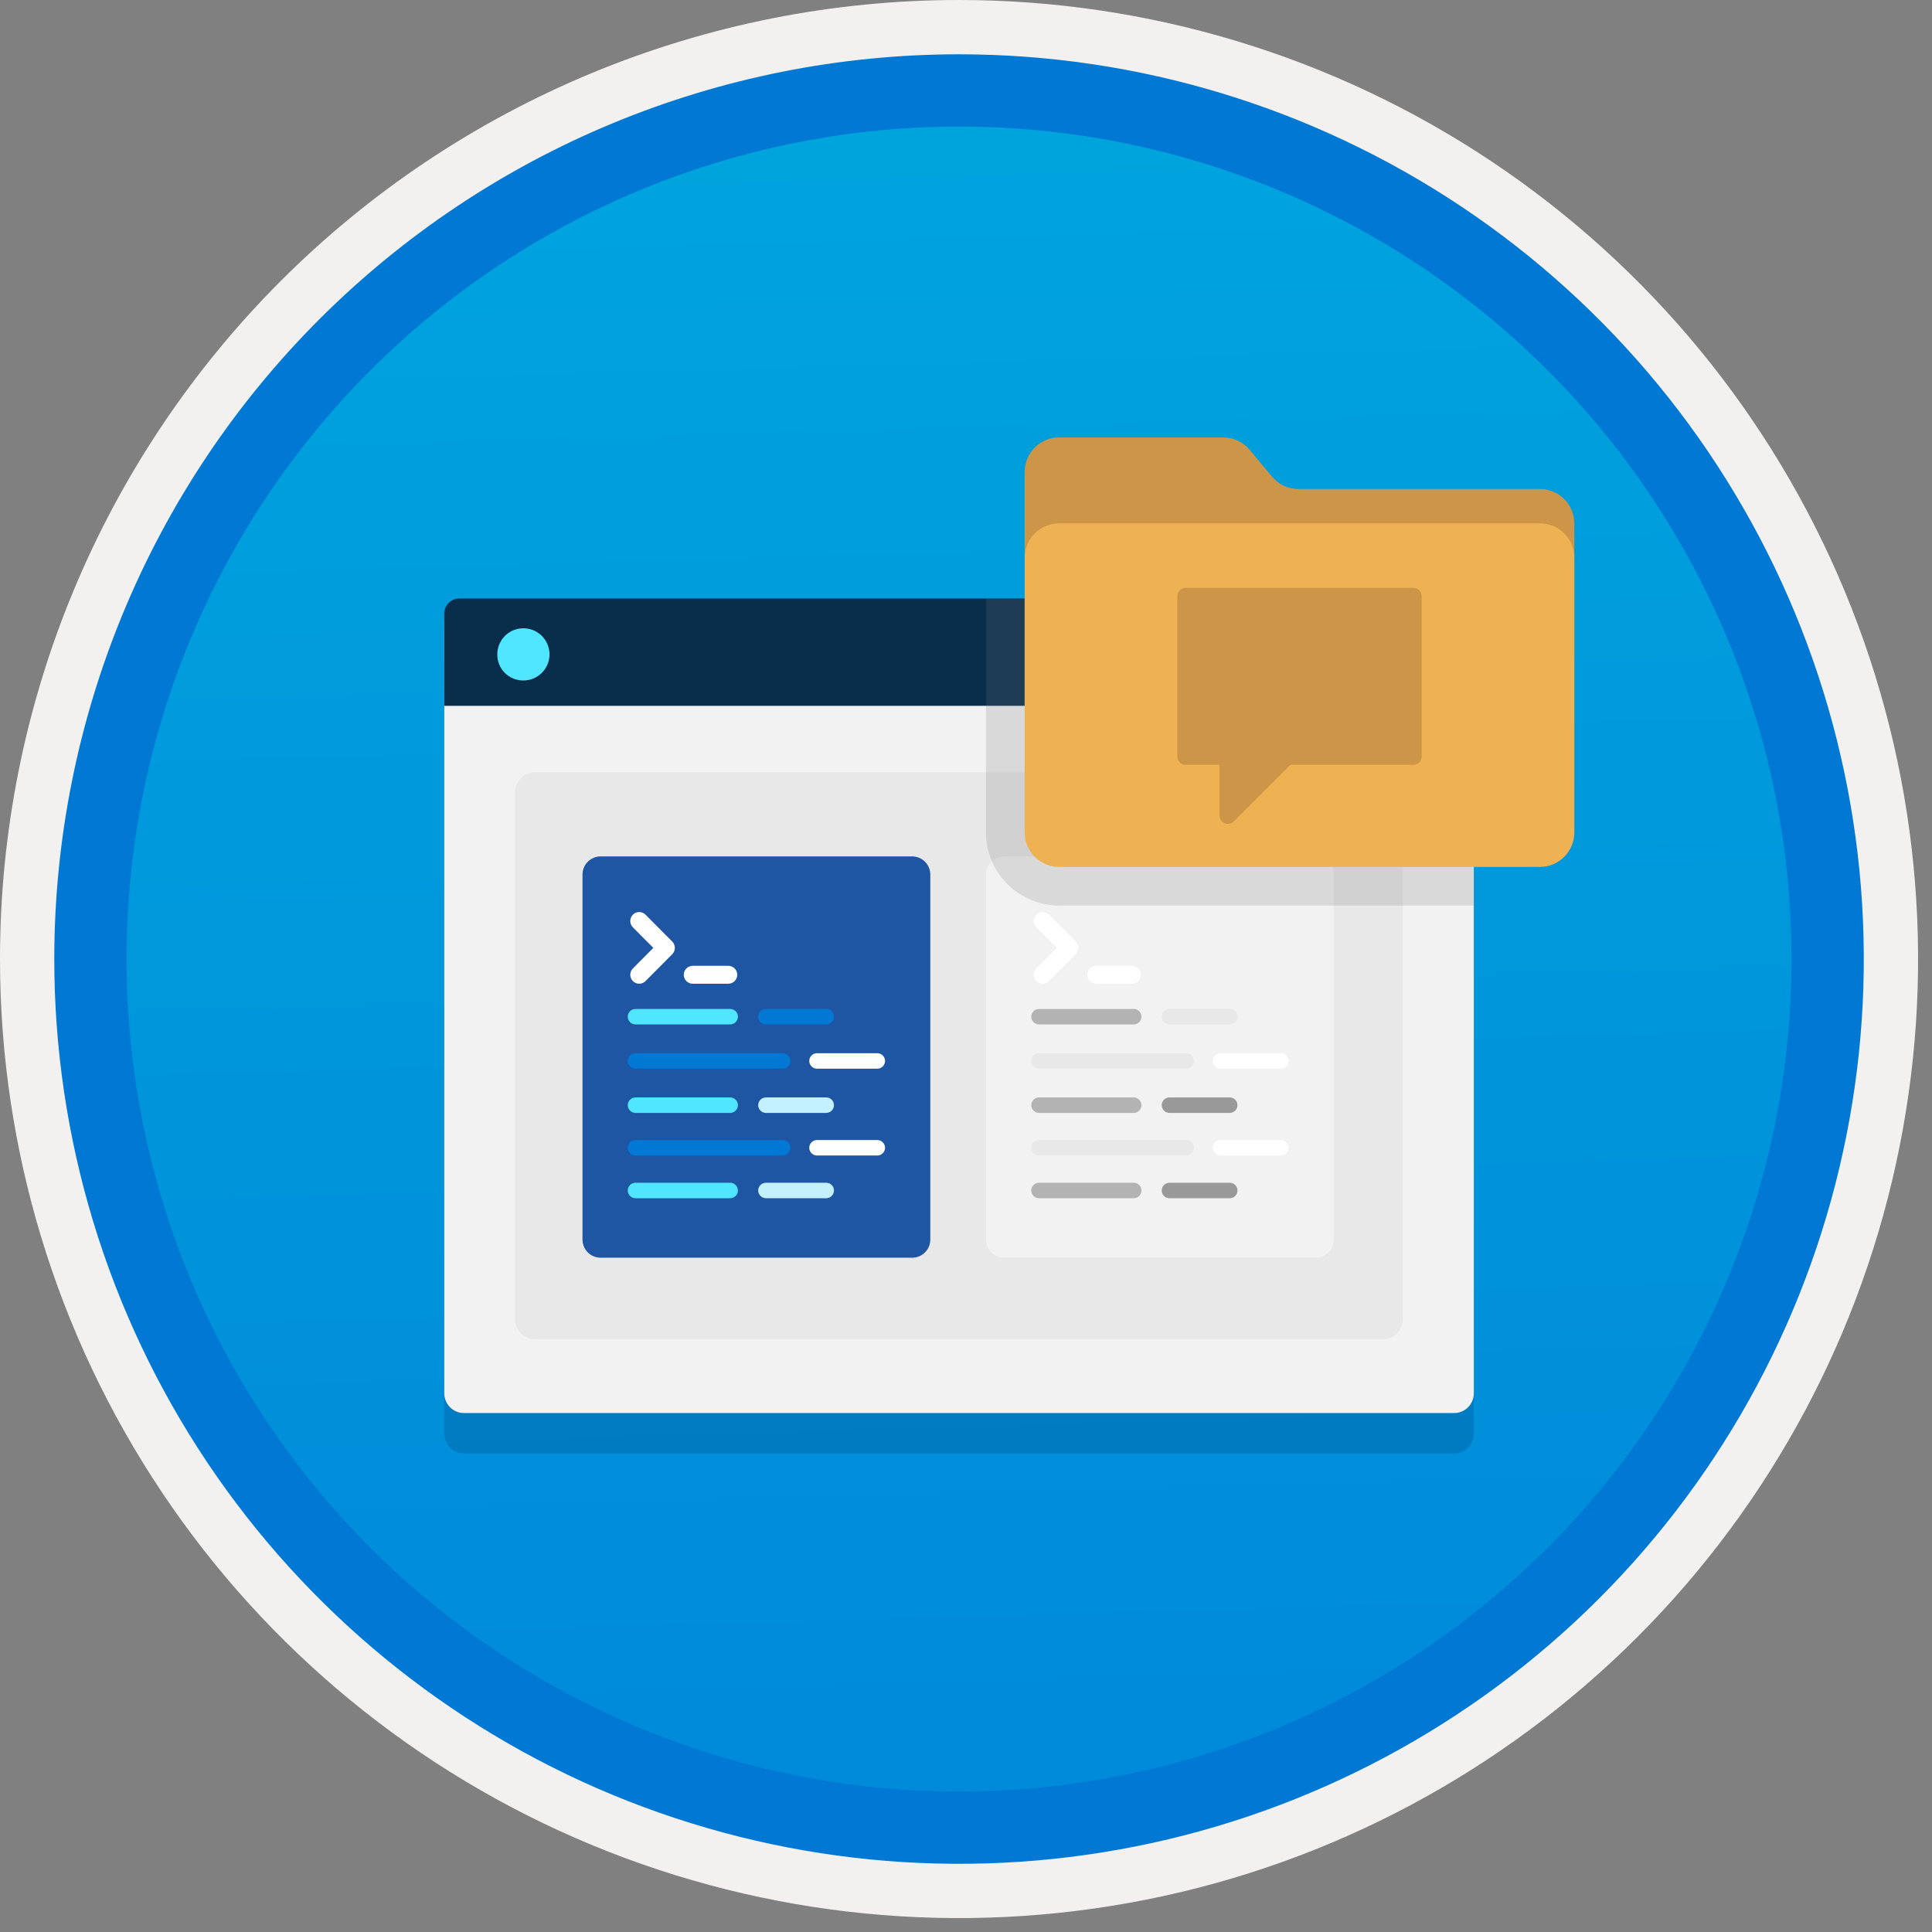 <svg width="100" height="100" viewBox="0 0 100 100" fill="none" xmlns="http://www.w3.org/2000/svg">
<rect x="0" y="0" width="100" height="100" fill="#808080" stroke="none"/>
<g clip-path="url(#clip0)">
<path d="M49.64 96.45C40.382 96.45 31.332 93.705 23.634 88.561C15.936 83.418 9.936 76.107 6.393 67.553C2.85 59 1.923 49.588 3.73 40.508C5.536 31.428 9.994 23.087 16.54 16.54C23.087 9.994 31.428 5.536 40.508 3.73C49.588 1.923 59 2.85 67.553 6.393C76.107 9.936 83.418 15.936 88.561 23.634C93.705 31.332 96.45 40.382 96.45 49.64C96.451 55.787 95.24 61.875 92.888 67.554C90.535 73.234 87.088 78.394 82.741 82.741C78.394 87.088 73.234 90.535 67.554 92.888C61.875 95.24 55.787 96.451 49.64 96.45V96.45Z" fill="url(#paint0_linear)"/>
<path fill-rule="evenodd" clip-rule="evenodd" d="M95.54 49.64C95.54 58.718 92.848 67.593 87.805 75.141C82.761 82.689 75.592 88.572 67.205 92.046C58.818 95.52 49.589 96.429 40.685 94.658C31.782 92.887 23.603 88.515 17.184 82.096C10.765 75.677 6.393 67.498 4.622 58.595C2.851 49.691 3.76 40.462 7.234 32.075C10.708 23.688 16.591 16.519 24.139 11.476C31.688 6.432 40.562 3.74 49.64 3.74C55.668 3.74 61.636 4.927 67.205 7.234C72.774 9.541 77.834 12.921 82.096 17.184C86.359 21.446 89.739 26.506 92.046 32.075C94.353 37.644 95.54 43.612 95.54 49.64V49.64ZM49.64 3.62732e-07C59.458 3.62732e-07 69.055 2.911 77.219 8.366C85.382 13.82 91.744 21.573 95.501 30.644C99.258 39.714 100.242 49.695 98.326 59.324C96.411 68.954 91.683 77.799 84.741 84.741C77.799 91.683 68.954 96.411 59.324 98.326C49.695 100.242 39.714 99.258 30.644 95.501C21.573 91.744 13.82 85.382 8.366 77.219C2.911 69.055 3.62732e-07 59.458 3.62732e-07 49.64C-0.001 43.121 1.283 36.666 3.777 30.643C6.271 24.62 9.928 19.147 14.537 14.537C19.147 9.928 24.62 6.271 30.643 3.777C36.666 1.283 43.121 -0.001 49.64 3.62732e-07V3.62732e-07Z" fill="#F2F1F0"/>
<path fill-rule="evenodd" clip-rule="evenodd" d="M92.73 49.641C92.73 58.163 90.202 66.494 85.468 73.58C80.733 80.666 74.003 86.189 66.129 89.451C58.256 92.712 49.592 93.565 41.233 91.903C32.874 90.24 25.197 86.136 19.17 80.11C13.144 74.084 9.04 66.406 7.378 58.047C5.715 49.688 6.568 41.024 9.83 33.151C13.091 25.277 18.614 18.547 25.7 13.813C32.786 9.078 41.117 6.551 49.64 6.551C55.298 6.55 60.902 7.665 66.13 9.83C71.358 11.995 76.108 15.169 80.11 19.171C84.111 23.172 87.285 27.922 89.45 33.15C91.616 38.378 92.73 43.982 92.73 49.641V49.641ZM49.64 2.811C58.902 2.811 67.956 5.557 75.657 10.703C83.358 15.849 89.36 23.162 92.905 31.72C96.449 40.277 97.377 49.693 95.57 58.777C93.763 67.861 89.303 76.205 82.753 82.754C76.204 89.304 67.86 93.764 58.776 95.571C49.692 97.378 40.276 96.45 31.718 92.906C23.162 89.361 15.848 83.359 10.702 75.658C5.556 67.957 2.81 58.903 2.81 49.641C2.811 37.221 7.745 25.31 16.527 16.528C25.309 7.746 37.22 2.812 49.64 2.811V2.811Z" fill="#0078D4"/>
<path opacity="0.2" d="M24.012 75.231H75.268C75.537 75.23 75.795 75.123 75.986 74.932C76.176 74.742 76.284 74.484 76.284 74.214V34.197H22.996V74.214C22.997 74.484 23.104 74.742 23.294 74.932C23.485 75.123 23.743 75.23 24.012 75.231V75.231Z" fill="#003067"/>
<path d="M24.012 73.139H75.268C75.537 73.138 75.795 73.031 75.986 72.84C76.176 72.65 76.284 72.392 76.284 72.123V32.105H22.996V72.123C22.997 72.392 23.104 72.65 23.294 72.84C23.485 73.031 23.743 73.138 24.012 73.139V73.139Z" fill="#F2F2F2"/>
<path d="M22.996 36.534H76.284V31.758C76.285 31.655 76.265 31.554 76.226 31.459C76.186 31.364 76.129 31.279 76.057 31.206C75.984 31.134 75.898 31.076 75.804 31.037C75.709 30.998 75.608 30.978 75.505 30.979H23.775C23.673 30.978 23.571 30.998 23.477 31.037C23.382 31.076 23.296 31.134 23.224 31.206C23.151 31.279 23.094 31.364 23.055 31.459C23.016 31.554 22.996 31.655 22.996 31.758V36.534Z" fill="#092E4C"/>
<path d="M27.095 35.221C27.362 35.22 27.623 35.14 27.845 34.991C28.067 34.842 28.239 34.631 28.341 34.383C28.442 34.136 28.468 33.865 28.415 33.603C28.362 33.341 28.233 33.1 28.043 32.912C27.854 32.724 27.613 32.596 27.35 32.545C27.088 32.493 26.817 32.521 26.57 32.624C26.324 32.727 26.113 32.901 25.965 33.123C25.818 33.346 25.739 33.607 25.74 33.875C25.739 34.053 25.773 34.229 25.84 34.394C25.908 34.558 26.008 34.708 26.134 34.833C26.261 34.959 26.41 35.057 26.576 35.124C26.741 35.191 26.917 35.224 27.095 35.221Z" fill="#50E6FF"/>
<path d="M71.561 39.973H27.709C27.131 39.973 26.663 40.441 26.663 41.019V68.279C26.663 68.857 27.131 69.325 27.709 69.325H71.561C72.138 69.325 72.607 68.857 72.607 68.279V41.019C72.607 40.441 72.138 39.973 71.561 39.973Z" fill="#E8E8E8"/>
<path d="M47.213 44.328H31.089C30.57 44.328 30.15 44.748 30.15 45.267V64.16C30.15 64.679 30.57 65.099 31.089 65.099H47.213C47.731 65.099 48.152 64.679 48.152 64.16V45.267C48.152 44.748 47.731 44.328 47.213 44.328Z" fill="#1F56A3"/>
<path fill-rule="evenodd" clip-rule="evenodd" d="M33.084 50.918C33.024 50.918 32.964 50.906 32.908 50.882C32.852 50.859 32.801 50.825 32.758 50.782C32.672 50.695 32.623 50.577 32.623 50.454C32.623 50.331 32.672 50.213 32.758 50.126L33.816 49.062L32.758 47.999C32.672 47.912 32.623 47.794 32.623 47.671C32.623 47.548 32.672 47.43 32.758 47.343C32.801 47.3 32.852 47.266 32.908 47.242C32.964 47.219 33.024 47.207 33.084 47.207C33.145 47.207 33.205 47.219 33.261 47.242C33.317 47.266 33.368 47.3 33.411 47.343L34.795 48.734C34.882 48.822 34.93 48.94 34.93 49.062C34.93 49.185 34.882 49.303 34.795 49.39L33.411 50.782C33.368 50.825 33.317 50.859 33.261 50.882C33.205 50.906 33.145 50.918 33.084 50.918V50.918Z" fill="white"/>
<path fill-rule="evenodd" clip-rule="evenodd" d="M37.699 50.918H35.853C35.73 50.917 35.613 50.868 35.527 50.781C35.441 50.694 35.392 50.577 35.392 50.454C35.392 50.331 35.441 50.214 35.527 50.127C35.613 50.04 35.73 49.991 35.853 49.99H37.699C37.821 49.991 37.938 50.04 38.025 50.127C38.111 50.214 38.159 50.331 38.159 50.454C38.159 50.577 38.111 50.694 38.025 50.781C37.938 50.868 37.821 50.917 37.699 50.918Z" fill="white"/>
<path d="M37.794 53.024H32.893C32.787 53.024 32.685 52.981 32.61 52.906C32.535 52.831 32.493 52.729 32.493 52.623C32.493 52.517 32.535 52.415 32.61 52.34C32.685 52.265 32.787 52.223 32.893 52.223H37.794C37.9 52.223 38.002 52.265 38.077 52.34C38.152 52.415 38.195 52.517 38.195 52.623C38.195 52.729 38.152 52.831 38.077 52.906C38.002 52.981 37.9 53.024 37.794 53.024V53.024Z" fill="#50E6FF"/>
<path d="M42.766 53.024H39.644C39.538 53.024 39.436 52.981 39.361 52.906C39.286 52.831 39.244 52.729 39.244 52.623C39.244 52.517 39.286 52.415 39.361 52.34C39.436 52.265 39.538 52.223 39.644 52.223H42.766C42.872 52.223 42.974 52.265 43.049 52.34C43.124 52.415 43.166 52.517 43.166 52.623C43.166 52.729 43.124 52.831 43.049 52.906C42.974 52.981 42.872 53.024 42.766 53.024V53.024Z" fill="#0078D4"/>
<path d="M40.515 55.315H32.893C32.787 55.315 32.685 55.273 32.61 55.197C32.535 55.122 32.493 55.02 32.493 54.914C32.493 54.808 32.535 54.706 32.61 54.631C32.685 54.556 32.787 54.514 32.893 54.514H40.515C40.622 54.514 40.723 54.556 40.798 54.631C40.874 54.706 40.916 54.808 40.916 54.914C40.916 55.02 40.874 55.122 40.798 55.197C40.723 55.273 40.622 55.315 40.515 55.315V55.315Z" fill="#0078D4"/>
<path d="M45.408 55.315H42.287C42.181 55.315 42.079 55.273 42.004 55.197C41.929 55.122 41.887 55.02 41.887 54.914C41.887 54.808 41.929 54.706 42.004 54.631C42.079 54.556 42.181 54.514 42.287 54.514H45.408C45.515 54.514 45.617 54.556 45.692 54.631C45.767 54.706 45.809 54.808 45.809 54.914C45.809 55.02 45.767 55.122 45.692 55.197C45.617 55.273 45.515 55.315 45.408 55.315V55.315Z" fill="white"/>
<path d="M40.515 59.809H32.893C32.787 59.809 32.685 59.767 32.61 59.691C32.535 59.616 32.493 59.514 32.493 59.408C32.493 59.302 32.535 59.2 32.61 59.125C32.685 59.05 32.787 59.008 32.893 59.008H40.515C40.622 59.008 40.723 59.05 40.798 59.125C40.874 59.2 40.916 59.302 40.916 59.408C40.916 59.514 40.874 59.616 40.798 59.691C40.723 59.767 40.622 59.809 40.515 59.809V59.809Z" fill="#0078D4"/>
<path d="M45.408 59.809H42.287C42.181 59.809 42.079 59.767 42.004 59.691C41.929 59.616 41.887 59.514 41.887 59.408C41.887 59.302 41.929 59.2 42.004 59.125C42.079 59.05 42.181 59.008 42.287 59.008H45.408C45.515 59.008 45.617 59.05 45.692 59.125C45.767 59.2 45.809 59.302 45.809 59.408C45.809 59.514 45.767 59.616 45.692 59.691C45.617 59.767 45.515 59.809 45.408 59.809V59.809Z" fill="white"/>
<path d="M37.794 57.604H32.893C32.787 57.604 32.685 57.562 32.61 57.486C32.535 57.411 32.493 57.309 32.493 57.203C32.493 57.097 32.535 56.995 32.61 56.92C32.685 56.845 32.787 56.803 32.893 56.803H37.794C37.9 56.803 38.002 56.845 38.077 56.92C38.152 56.995 38.195 57.097 38.195 57.203C38.195 57.309 38.152 57.411 38.077 57.486C38.002 57.562 37.9 57.604 37.794 57.604V57.604Z" fill="#50E6FF"/>
<path d="M42.766 57.604H39.644C39.538 57.604 39.436 57.562 39.361 57.486C39.286 57.411 39.244 57.309 39.244 57.203C39.244 57.097 39.286 56.995 39.361 56.92C39.436 56.845 39.538 56.803 39.644 56.803H42.766C42.872 56.803 42.974 56.845 43.049 56.92C43.124 56.995 43.166 57.097 43.166 57.203C43.166 57.309 43.124 57.411 43.049 57.486C42.974 57.562 42.872 57.604 42.766 57.604V57.604Z" fill="#C3F1FF"/>
<path d="M37.794 62.02H32.893C32.787 62.02 32.685 61.978 32.61 61.902C32.535 61.827 32.493 61.725 32.493 61.619C32.493 61.513 32.535 61.411 32.61 61.336C32.685 61.261 32.787 61.219 32.893 61.219H37.794C37.9 61.219 38.002 61.261 38.077 61.336C38.152 61.411 38.195 61.513 38.195 61.619C38.195 61.725 38.152 61.827 38.077 61.902C38.002 61.978 37.9 62.02 37.794 62.02V62.02Z" fill="#50E6FF"/>
<path d="M42.766 62.02H39.644C39.538 62.02 39.436 61.978 39.361 61.902C39.286 61.827 39.244 61.725 39.244 61.619C39.244 61.513 39.286 61.411 39.361 61.336C39.436 61.261 39.538 61.219 39.644 61.219H42.766C42.872 61.219 42.974 61.261 43.049 61.336C43.124 61.411 43.166 61.513 43.166 61.619C43.166 61.725 43.124 61.827 43.049 61.902C42.974 61.978 42.872 62.02 42.766 62.02V62.02Z" fill="#C3F1FF"/>
<path d="M68.099 44.328H51.974C51.456 44.328 51.035 44.748 51.035 45.267V64.16C51.035 64.679 51.456 65.099 51.974 65.099H68.099C68.617 65.099 69.037 64.679 69.037 64.16V45.267C69.037 44.748 68.617 44.328 68.099 44.328Z" fill="#F2F2F2"/>
<path fill-rule="evenodd" clip-rule="evenodd" d="M53.97 50.918C53.909 50.918 53.849 50.906 53.793 50.882C53.737 50.859 53.687 50.825 53.644 50.782C53.557 50.695 53.508 50.577 53.508 50.454C53.508 50.331 53.557 50.213 53.644 50.126L54.702 49.062L53.644 47.999C53.557 47.912 53.508 47.794 53.508 47.671C53.508 47.548 53.557 47.43 53.644 47.343C53.687 47.3 53.737 47.266 53.793 47.242C53.849 47.219 53.909 47.207 53.97 47.207C54.031 47.207 54.091 47.219 54.147 47.242C54.203 47.266 54.254 47.3 54.296 47.343L55.681 48.734C55.767 48.822 55.816 48.94 55.816 49.062C55.816 49.185 55.767 49.303 55.681 49.39L54.296 50.782C54.254 50.825 54.203 50.859 54.147 50.882C54.091 50.906 54.031 50.918 53.97 50.918V50.918Z" fill="white"/>
<path opacity="0.2" fill-rule="evenodd" clip-rule="evenodd" d="M76.284 30.979H51.035V43.093C51.037 44.094 51.435 45.055 52.144 45.763C52.852 46.471 53.812 46.87 54.814 46.871H76.284V30.979Z" fill="#767676"/>
<path fill-rule="evenodd" clip-rule="evenodd" d="M58.584 50.918H56.739C56.616 50.917 56.499 50.868 56.413 50.781C56.326 50.694 56.278 50.577 56.278 50.454C56.278 50.331 56.326 50.214 56.413 50.127C56.499 50.04 56.616 49.991 56.739 49.99H58.584C58.707 49.991 58.824 50.04 58.91 50.127C58.996 50.214 59.045 50.331 59.045 50.454C59.045 50.577 58.996 50.694 58.91 50.781C58.824 50.868 58.707 50.917 58.584 50.918Z" fill="white"/>
<path d="M58.68 53.024H53.779C53.672 53.024 53.571 52.981 53.496 52.906C53.42 52.831 53.378 52.729 53.378 52.623C53.378 52.517 53.42 52.415 53.496 52.34C53.571 52.265 53.672 52.223 53.779 52.223H58.68C58.786 52.223 58.888 52.265 58.963 52.34C59.038 52.415 59.08 52.517 59.08 52.623C59.08 52.729 59.038 52.831 58.963 52.906C58.888 52.981 58.786 53.024 58.68 53.024V53.024Z" fill="#B3B3B3"/>
<path d="M63.651 53.024H60.53C60.424 53.024 60.322 52.981 60.247 52.906C60.172 52.831 60.129 52.729 60.129 52.623C60.129 52.517 60.172 52.415 60.247 52.34C60.322 52.265 60.424 52.223 60.53 52.223H63.651C63.758 52.223 63.86 52.265 63.935 52.34C64.01 52.415 64.052 52.517 64.052 52.623C64.052 52.729 64.01 52.831 63.935 52.906C63.86 52.981 63.758 53.024 63.651 53.024V53.024Z" fill="#E8E8E8"/>
<path d="M61.401 55.315H53.779C53.672 55.315 53.571 55.273 53.496 55.197C53.42 55.122 53.378 55.02 53.378 54.914C53.378 54.808 53.42 54.706 53.496 54.631C53.571 54.556 53.672 54.514 53.779 54.514H61.401C61.507 54.514 61.609 54.556 61.684 54.631C61.759 54.706 61.801 54.808 61.801 54.914C61.801 55.02 61.759 55.122 61.684 55.197C61.609 55.273 61.507 55.315 61.401 55.315V55.315Z" fill="#E8E8E8"/>
<path d="M66.294 55.315H63.173C63.067 55.315 62.965 55.273 62.89 55.197C62.815 55.122 62.772 55.02 62.772 54.914C62.772 54.808 62.815 54.706 62.89 54.631C62.965 54.556 63.067 54.514 63.173 54.514H66.294C66.4 54.514 66.502 54.556 66.577 54.631C66.652 54.706 66.695 54.808 66.695 54.914C66.695 55.02 66.652 55.122 66.577 55.197C66.502 55.273 66.4 55.315 66.294 55.315Z" fill="white"/>
<path d="M61.401 59.809H53.779C53.672 59.809 53.571 59.767 53.496 59.691C53.42 59.616 53.378 59.514 53.378 59.408C53.378 59.302 53.42 59.2 53.496 59.125C53.571 59.05 53.672 59.008 53.779 59.008H61.401C61.507 59.008 61.609 59.05 61.684 59.125C61.759 59.2 61.801 59.302 61.801 59.408C61.801 59.514 61.759 59.616 61.684 59.691C61.609 59.767 61.507 59.809 61.401 59.809V59.809Z" fill="#E8E8E8"/>
<path d="M66.294 59.809H63.173C63.067 59.809 62.965 59.767 62.89 59.691C62.815 59.616 62.772 59.514 62.772 59.408C62.772 59.302 62.815 59.2 62.89 59.125C62.965 59.05 63.067 59.008 63.173 59.008H66.294C66.4 59.008 66.502 59.05 66.577 59.125C66.652 59.2 66.695 59.302 66.695 59.408C66.695 59.514 66.652 59.616 66.577 59.691C66.502 59.767 66.4 59.809 66.294 59.809V59.809Z" fill="white"/>
<path d="M58.68 57.604H53.779C53.672 57.604 53.571 57.562 53.496 57.486C53.42 57.411 53.378 57.309 53.378 57.203C53.378 57.097 53.42 56.995 53.496 56.92C53.571 56.845 53.672 56.803 53.779 56.803H58.68C58.786 56.803 58.888 56.845 58.963 56.92C59.038 56.995 59.08 57.097 59.08 57.203C59.08 57.309 59.038 57.411 58.963 57.486C58.888 57.562 58.786 57.604 58.68 57.604V57.604Z" fill="#B3B3B3"/>
<path d="M63.651 57.604H60.53C60.424 57.604 60.322 57.562 60.247 57.486C60.172 57.411 60.129 57.309 60.129 57.203C60.129 57.097 60.172 56.995 60.247 56.92C60.322 56.845 60.424 56.803 60.53 56.803H63.651C63.758 56.803 63.86 56.845 63.935 56.92C64.01 56.995 64.052 57.097 64.052 57.203C64.052 57.309 64.01 57.411 63.935 57.486C63.86 57.562 63.758 57.604 63.651 57.604V57.604Z" fill="#999999"/>
<path d="M58.68 62.02H53.779C53.672 62.02 53.571 61.978 53.496 61.902C53.42 61.827 53.378 61.725 53.378 61.619C53.378 61.513 53.42 61.411 53.496 61.336C53.571 61.261 53.672 61.219 53.779 61.219H58.68C58.786 61.219 58.888 61.261 58.963 61.336C59.038 61.411 59.08 61.513 59.08 61.619C59.08 61.725 59.038 61.827 58.963 61.902C58.888 61.978 58.786 62.02 58.68 62.02V62.02Z" fill="#B3B3B3"/>
<path d="M63.651 62.02H60.53C60.424 62.02 60.322 61.978 60.247 61.902C60.172 61.827 60.129 61.725 60.129 61.619C60.129 61.513 60.172 61.411 60.247 61.336C60.322 61.261 60.424 61.219 60.53 61.219H63.651C63.758 61.219 63.86 61.261 63.935 61.336C64.01 61.411 64.052 61.513 64.052 61.619C64.052 61.725 64.01 61.827 63.935 61.902C63.86 61.978 63.758 62.02 63.651 62.02V62.02Z" fill="#999999"/>
<path fill-rule="evenodd" clip-rule="evenodd" d="M63.317 22.643H54.814C54.342 22.644 53.891 22.832 53.558 23.165C53.224 23.498 53.037 23.95 53.035 24.421V28.867H81.488V27.088C81.487 26.617 81.299 26.166 80.966 25.832C80.632 25.499 80.181 25.311 79.71 25.31H67.205C66.945 25.31 66.687 25.253 66.451 25.142C66.215 25.032 66.006 24.87 65.839 24.67L64.683 23.282C64.516 23.082 64.307 22.921 64.071 22.811C63.835 22.7 63.577 22.643 63.317 22.643V22.643Z" fill="#CC9547"/>
<path fill-rule="evenodd" clip-rule="evenodd" d="M81.488 43.093C81.487 43.564 81.299 44.015 80.966 44.349C80.633 44.682 80.181 44.87 79.71 44.871H54.814C54.342 44.87 53.891 44.682 53.558 44.349C53.224 44.015 53.037 43.564 53.035 43.093V28.866C53.037 28.395 53.224 27.944 53.558 27.61C53.891 27.277 54.342 27.089 54.814 27.088H79.71C80.181 27.089 80.633 27.277 80.966 27.61C81.299 27.943 81.487 28.395 81.488 28.866V43.093Z" fill="#EFB252"/>
<path fill-rule="evenodd" clip-rule="evenodd" d="M73.15 30.426H61.373C61.258 30.426 61.147 30.472 61.065 30.554C60.983 30.635 60.937 30.746 60.937 30.862V39.151C60.937 39.267 60.983 39.378 61.065 39.46C61.147 39.542 61.258 39.588 61.373 39.588H63.118V42.205C63.118 42.292 63.144 42.376 63.192 42.448C63.24 42.52 63.308 42.575 63.388 42.608C63.467 42.642 63.555 42.65 63.64 42.633C63.724 42.616 63.802 42.575 63.863 42.514L66.789 39.588H73.15C73.266 39.588 73.377 39.542 73.459 39.46C73.54 39.378 73.586 39.267 73.586 39.151V30.862C73.586 30.746 73.54 30.635 73.459 30.554C73.377 30.472 73.266 30.426 73.15 30.426V30.426Z" fill="#CC9547"/>
</g>
<defs>
<linearGradient id="paint0_linear" x1="47.87" y1="-15.153" x2="51.852" y2="130.615" gradientUnits="userSpaceOnUse">
<stop stop-color="#00ABDE"/>
<stop offset="1" stop-color="#007ED8"/>
</linearGradient>
<clipPath id="clip0">
<rect width="99.28" height="99.28" fill="white"/>
</clipPath>
</defs>
</svg>
